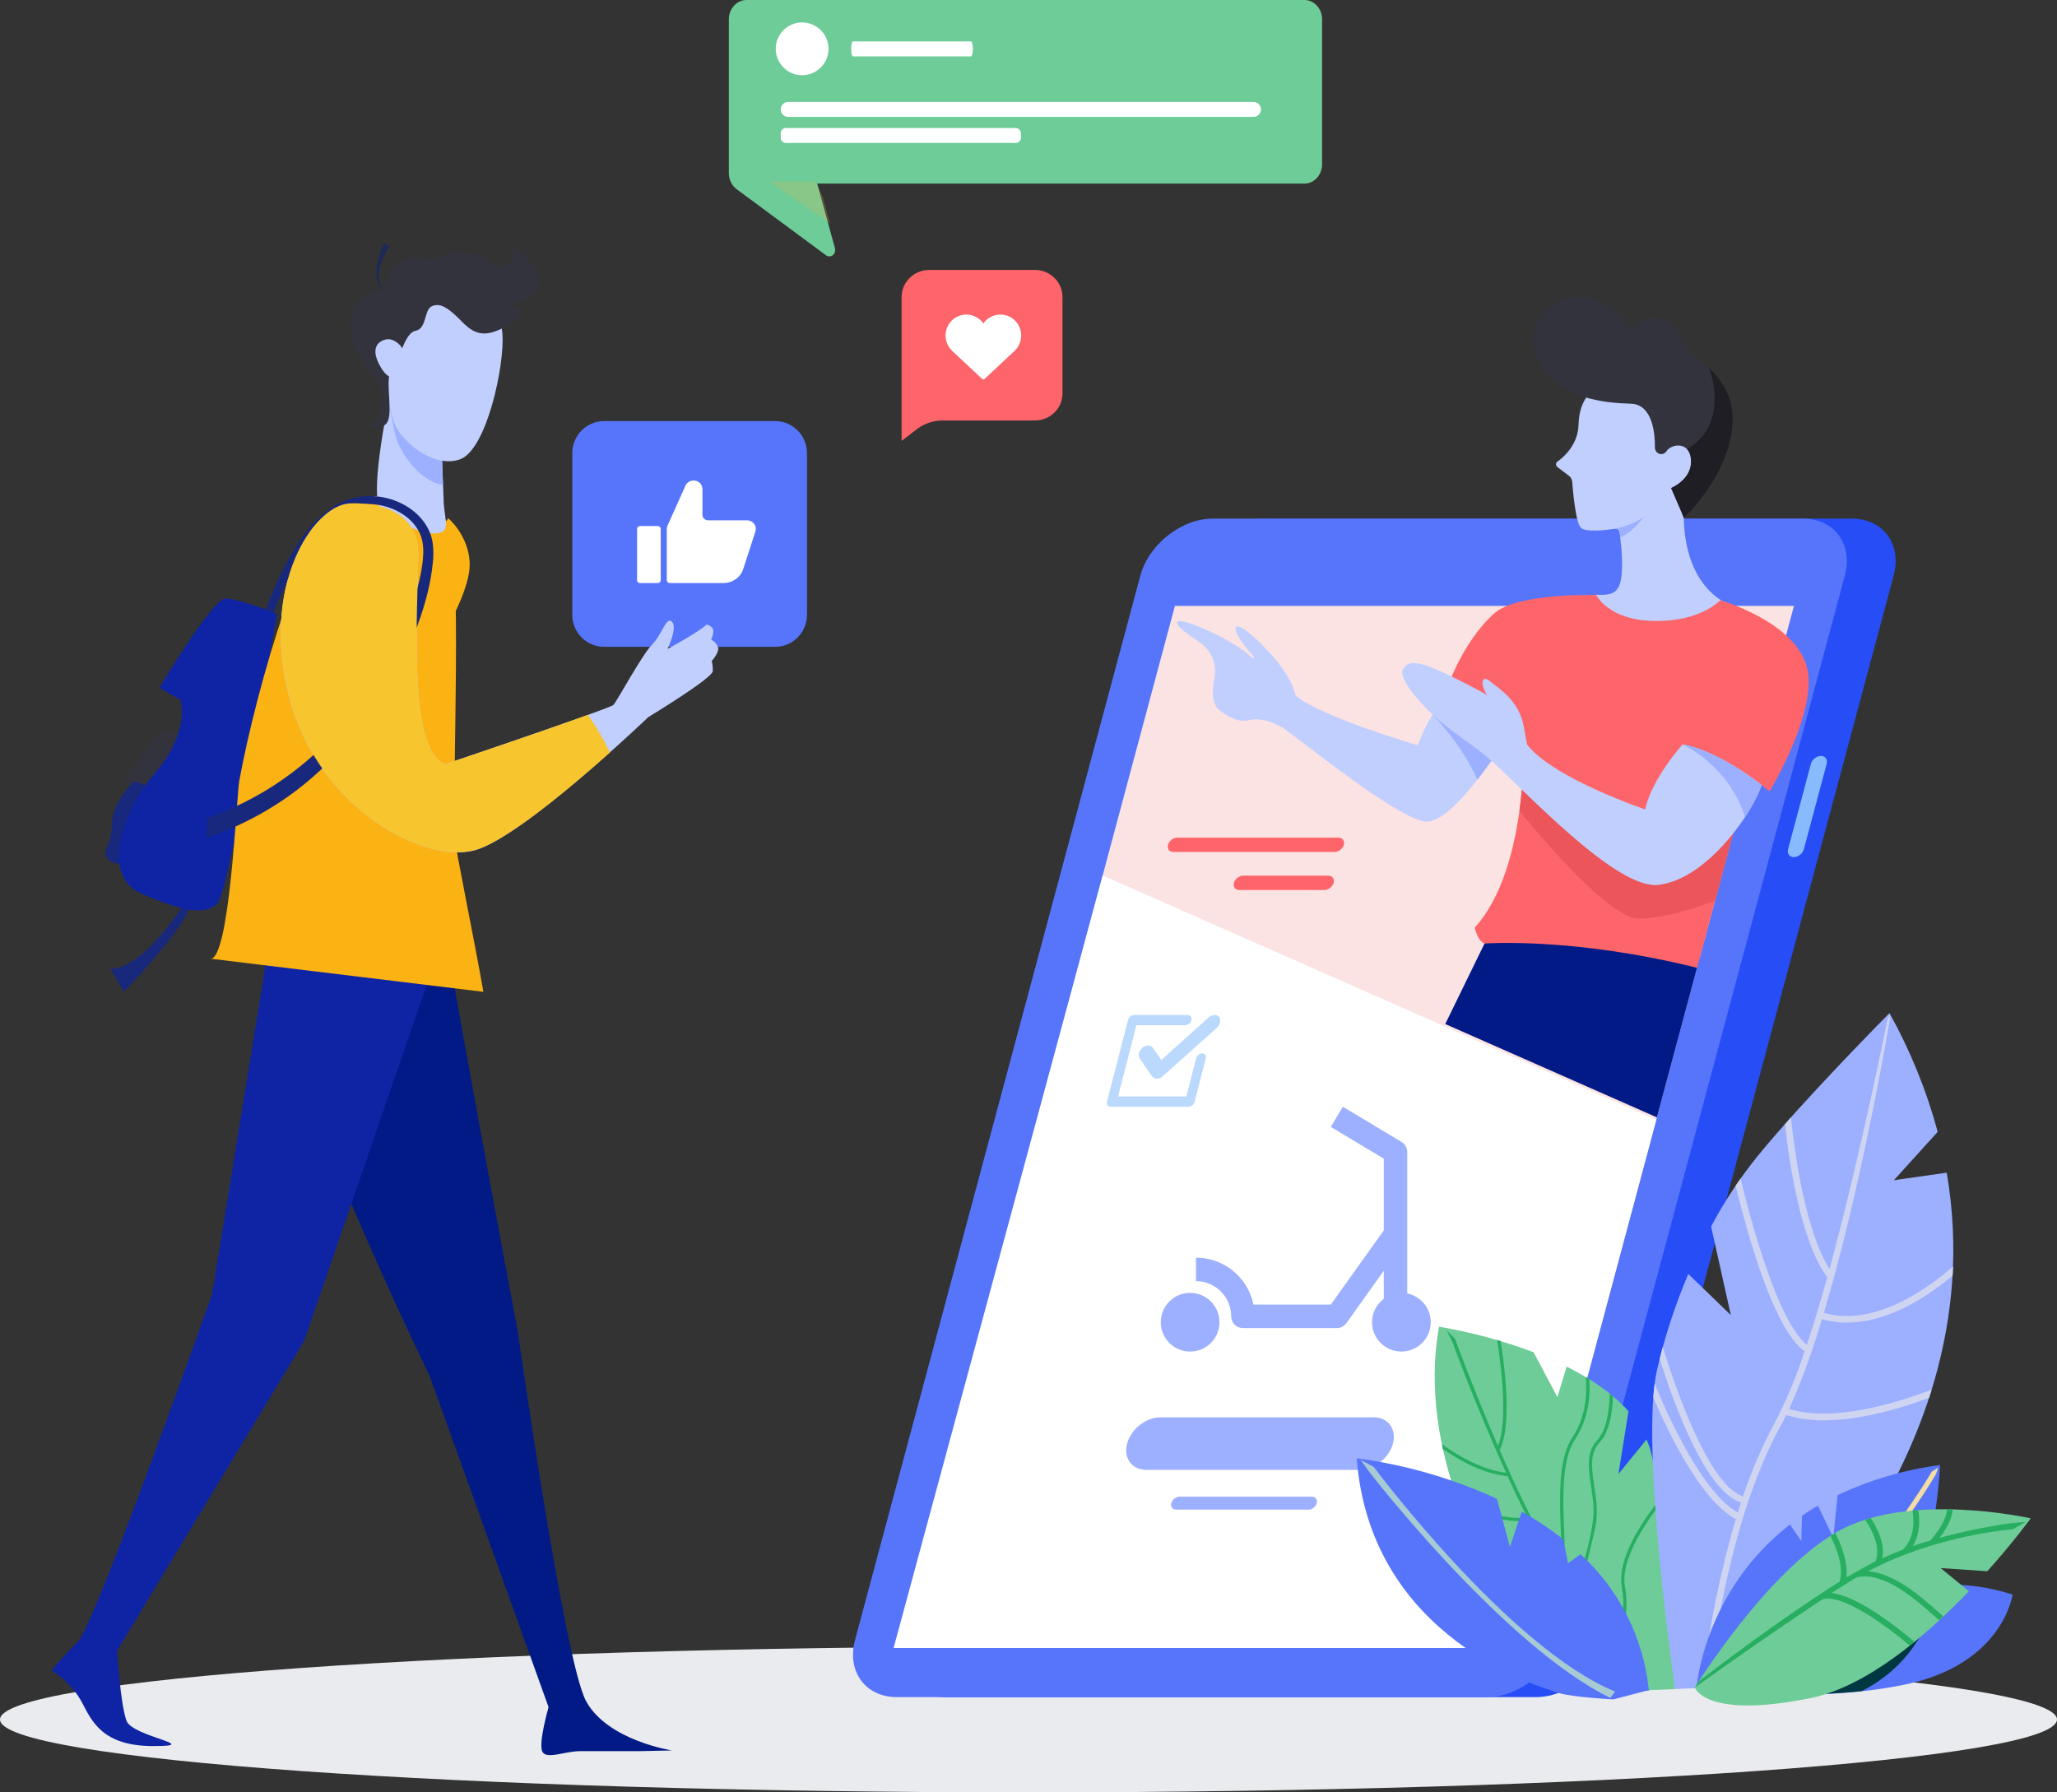 <svg width="381" height="332" viewBox="0 0 381 332" fill="none" xmlns="http://www.w3.org/2000/svg">
<rect x="0" y="0" width="381" height="332" fill="#333333" stroke="none"/>
<path d="M190.5 332C295.71 332 381 325.956 381 318.5C381 311.044 295.71 305 190.5 305C85.29 305 0 311.044 0 318.5C0 325.956 85.29 332 190.5 332Z" fill="#E9EBEE"/>
<path fill-rule="evenodd" clip-rule="evenodd" d="M342.994 96.063H233.678C227.855 96.063 221.818 100.823 220.25 106.647L167.413 303.767C165.844 309.591 169.328 314.351 175.178 314.351H284.493C290.317 314.351 296.353 309.591 297.922 303.767L350.732 106.647C352.301 100.823 348.817 96.063 342.994 96.063Z" fill="#274EF6"/>
<path fill-rule="evenodd" clip-rule="evenodd" d="M333.953 96.063H224.637C218.814 96.063 212.777 100.823 211.209 106.647L158.372 303.767C156.803 309.591 160.287 314.351 166.137 314.351H275.452C281.276 314.351 287.312 309.591 288.881 303.767L341.691 106.647C343.26 100.823 339.776 96.063 333.953 96.063Z" fill="#5675FB"/>
<path fill-rule="evenodd" clip-rule="evenodd" d="M332.277 112.231H217.617L169.859 290.419H284.546L332.277 112.231Z" fill="#FBE3E3"/>
<g clip-path="url(#clip0)">
<path fill-rule="evenodd" clip-rule="evenodd" d="M322.376 112.726L303.238 121.265L291.668 110.739C293.002 110.677 294.242 110.366 295.669 110.149C298.399 110.304 299.857 109.962 300.291 107.012C300.632 104.715 300.353 101.547 300.105 99.591C300.074 99.218 300.012 98.877 299.981 98.597C299.919 98.194 299.547 97.883 299.112 97.945C297.499 98.194 293.777 98.628 292.847 97.79C291.854 96.889 291.358 91.176 291.203 89.22C291.172 88.816 290.955 88.412 290.644 88.164L288.442 86.487C288.132 86.239 288.132 85.773 288.442 85.524C289.714 84.624 292.288 82.326 292.381 78.631C292.505 73.725 295.204 72.203 295.204 72.203C324.237 75.991 311.613 95.275 311.613 95.275L311.861 95.834C312.202 111.142 322.376 112.726 322.376 112.726Z" fill="#C1CFFF"/>
<path fill-rule="evenodd" clip-rule="evenodd" d="M320.887 78.755C320.049 88.505 311.892 95.865 311.892 95.865L309.534 90.4C309.534 90.4 313.412 88.816 313.225 85.245C313.163 84.282 312.884 83.63 312.481 83.195C311.364 82.015 309.348 82.574 308.728 83.506C308.48 83.879 308.17 84.065 307.859 84.096C307.146 84.22 306.495 83.599 306.526 82.854C306.557 80.68 306.215 74.904 302.09 74.78C297.003 74.625 289.062 73.849 285.34 67.452C281.618 61.055 286.674 54.658 292.909 55.031C297.406 55.28 300.353 58.571 301.625 60.372C301.966 60.838 302.679 60.9 303.052 60.434C303.827 59.472 305.316 58.323 307.673 58.913C309.813 59.441 310.93 61.304 311.488 62.856C311.985 64.254 312.915 65.434 314.156 66.272C314.869 66.769 315.738 67.39 316.575 68.197C318.933 70.371 321.29 73.818 320.887 78.755Z" fill="#33333D"/>
<path fill-rule="evenodd" clip-rule="evenodd" d="M278.64 137.35C278.64 137.35 278.423 137.723 277.989 138.344C277.275 139.462 275.973 141.356 274.422 143.405C271.32 147.504 267.163 152.193 264.279 152.193C259.161 152.162 238.937 135.425 237.324 134.649C235.711 133.872 233.912 132.941 231.617 133.345C230.376 133.562 229.073 133.903 225.972 131.637C224.39 130.488 224.483 127.941 224.917 125.706C225.444 123.066 224.421 120.52 222.218 118.998C219.551 117.197 217.752 115.831 218.031 115.21C218.62 114.154 227.957 118.253 231.617 121.545C232.02 121.917 232.671 122.073 231.958 121.296C227.119 116.049 227.709 112.819 235.153 120.893C239.526 125.644 239.961 128.811 239.961 128.811C244.737 132.848 262.604 138.033 262.604 138.033C263.317 136.015 264.279 134.09 265.302 132.413C267.598 128.563 270.048 125.954 270.048 125.954L278.64 137.35Z" fill="#C1CFFF"/>
<path fill-rule="evenodd" clip-rule="evenodd" d="M277.989 138.344C277.276 139.462 275.973 141.356 274.422 143.406C274.174 143.747 273.926 144.058 273.647 144.399C270.979 138.655 267.722 134.99 265.303 132.258C265.427 132.072 265.52 131.885 265.644 131.699C269.273 126.544 275.88 136.512 277.989 138.344Z" fill="#9CB0FF"/>
<path fill-rule="evenodd" clip-rule="evenodd" d="M274.98 174.737L267.691 189.673L306.898 206.969L314.807 177.47C314.807 177.501 278.547 172.315 274.98 174.737Z" fill="#011A86"/>
<path fill-rule="evenodd" clip-rule="evenodd" d="M327.773 146.573L326.284 145.393L323.678 144.43L314.342 179.271C291.295 173.526 274.98 174.768 274.98 174.768C273.646 174.271 273.15 171.818 273.15 171.818C278.144 166.353 280.408 157.534 281.432 150.206C281.773 147.691 281.99 145.362 282.083 143.405C282.3 139.866 282.207 137.537 282.207 137.537L281.184 138.375L267.722 128.345C267.722 128.345 270.544 119.216 276.748 113.627C281.028 109.776 295.669 110.211 295.669 110.211C295.669 110.211 297.871 114.9 306.463 115.024C315.055 115.148 318.622 111.173 318.622 111.173C318.622 111.173 331.867 114.962 334.535 123.035C337.202 131.016 327.773 146.573 327.773 146.573Z" fill="#FD656A"/>
<path fill-rule="evenodd" clip-rule="evenodd" d="M317.692 166.788C314.776 167.999 308.169 170.141 303.516 170.141C298.274 170.11 286.364 156.23 281.432 150.175C281.773 147.66 281.99 145.331 282.083 143.374C284.378 144.182 287.697 146.79 291.016 149.988C296.103 154.895 315.831 152.535 321.755 151.634L317.692 166.788Z" fill="#EC555A"/>
<path fill-rule="evenodd" clip-rule="evenodd" d="M326.284 145.393C325.943 146.48 325.291 147.908 324.33 149.554C321.011 155.267 314.28 163.092 307.146 163.9C300.167 164.676 286.177 150.361 277.772 142.319C273.832 138.53 271.01 137.102 267.163 133.935C262.666 130.239 259.223 125.706 259.781 124.215C260.96 121.234 265.023 123.253 274.08 127.973C278.826 130.457 277.865 132.071 283.107 138.251C288.38 144.43 304.726 149.926 304.726 149.926C305.936 144.213 311.643 137.909 311.643 137.909C318.312 139.027 326.284 145.393 326.284 145.393Z" fill="#C1CFFF"/>
<path fill-rule="evenodd" clip-rule="evenodd" d="M326.284 145.393C325.943 146.48 325.291 147.908 324.33 149.554C323.988 150.144 323.616 150.734 323.213 151.324C320.918 144.244 315.862 140.083 311.674 137.847C318.312 139.027 326.284 145.393 326.284 145.393Z" fill="#9CB0FF"/>
<path fill-rule="evenodd" clip-rule="evenodd" d="M283.541 140.766C283.541 140.766 283.076 139.462 282.239 134.649C281.432 129.836 277.772 127.662 275.911 126.14C274.05 124.619 274.081 127.848 276.624 130.084C278.765 131.978 276.128 135.301 276.128 135.301L283.541 140.766Z" fill="#C1CFFF"/>
<path fill-rule="evenodd" clip-rule="evenodd" d="M304.509 95.647C304.385 95.834 302.431 98.597 300.136 99.56C300.105 99.187 300.043 98.846 300.012 98.566C299.95 98.163 299.577 97.852 299.143 97.914C299.143 97.945 302.71 97.231 304.509 95.647Z" fill="#9CB0FF"/>
<path fill-rule="evenodd" clip-rule="evenodd" d="M320.887 78.755C320.049 88.505 311.892 95.865 311.892 95.865L309.534 90.4C309.534 90.4 313.411 88.816 313.225 85.245C313.163 84.282 312.884 83.63 312.481 83.195C320.546 78.445 316.668 68.477 316.544 68.166C318.933 70.371 321.29 73.818 320.887 78.755Z" fill="#1E1E24"/>
</g>
<path fill-rule="evenodd" clip-rule="evenodd" d="M247.931 155.149H218.042C217.298 155.149 216.553 155.761 216.341 156.479C216.154 157.223 216.58 157.808 217.324 157.808H247.213C247.957 157.808 248.702 157.197 248.915 156.479C249.101 155.734 248.649 155.149 247.931 155.149ZM246.043 162.196H230.248C229.503 162.196 228.759 162.807 228.546 163.525C228.36 164.27 228.785 164.855 229.53 164.855H245.325C246.069 164.855 246.814 164.243 247.027 163.525C247.213 162.781 246.761 162.196 246.043 162.196Z" fill="#FD656A"/>
<path fill-rule="evenodd" clip-rule="evenodd" d="M337.276 140.019C336.479 140.019 335.628 140.683 335.415 141.481L331.187 157.303C330.974 158.101 331.453 158.765 332.251 158.765C333.048 158.765 333.899 158.101 334.112 157.303L338.34 141.481C338.553 140.683 338.074 140.019 337.276 140.019Z" fill="#87BAFE"/>
<path fill-rule="evenodd" clip-rule="evenodd" d="M306.777 207.401L280.569 305.253H165.512L204.242 162.169L306.777 207.401Z" fill="white"/>
<g clip-path="url(#clip1)">
<path fill-rule="evenodd" clip-rule="evenodd" d="M213.531 194.084L215.107 196.339L223.74 188.573C224.082 188.215 224.528 188 224.973 188C225.727 188 226.172 188.644 225.967 189.432C225.864 189.825 225.59 190.219 225.281 190.47L215.484 199.238C215.141 199.596 214.696 199.811 214.25 199.811C213.874 199.811 213.565 199.632 213.394 199.381L211.099 196.089C210.927 195.838 210.859 195.48 210.962 195.086C211.167 194.299 211.921 193.655 212.675 193.655C213.051 193.655 213.36 193.834 213.531 194.084ZM210.071 188C209.557 188 209.043 188.43 208.941 188.931L205.035 204.07C204.898 204.606 205.206 205 205.686 205H220.143C220.657 205 221.171 204.571 221.273 204.07L223.329 196.053C223.466 195.516 223.157 195.122 222.678 195.122C222.164 195.122 221.65 195.552 221.547 196.053L219.732 203.103H207.091L210.482 189.897H219.526C220.04 189.897 220.554 189.467 220.657 188.966C220.794 188.43 220.485 188 220.006 188H210.071Z" fill="#BAD9FD"/>
</g>
<path fill-rule="evenodd" clip-rule="evenodd" d="M254.445 262.524H214.931C212.272 262.524 209.48 264.705 208.762 267.39C208.044 270.05 209.64 272.257 212.325 272.257H251.84C254.499 272.257 257.291 270.076 258.009 267.39C258.7 264.705 257.105 262.524 254.445 262.524Z" fill="#9CB0FF"/>
<path fill-rule="evenodd" clip-rule="evenodd" d="M243.012 277.229H218.468C217.803 277.229 217.138 277.761 216.952 278.426C216.766 279.091 217.165 279.623 217.83 279.623H242.373C243.038 279.623 243.703 279.091 243.889 278.426C244.049 277.761 243.676 277.229 243.012 277.229Z" fill="#9CB0FF"/>
<path fill-rule="evenodd" clip-rule="evenodd" d="M260.652 213.387V239.583C263.133 240.085 265 242.278 265 244.909C265 247.911 262.567 250.343 259.565 250.343C256.563 250.343 254.13 247.911 254.13 244.909C254.13 243.135 254.991 241.576 256.304 240.585V235.387L249.378 245.085C248.97 245.657 248.311 245.996 247.609 245.996H230.217C229.017 245.996 228.043 245.022 228.043 243.822C228.043 240.224 225.117 237.3 221.522 237.3V232.952C226.772 232.952 231.163 236.691 232.172 241.648H246.489L256.304 227.907V214.617L246.489 208.728L248.728 205L259.598 211.522C260.252 211.915 260.652 212.624 260.652 213.387ZM215 244.908C215 241.906 217.433 239.473 220.435 239.473C223.437 239.473 225.87 241.906 225.87 244.908C225.87 247.91 223.437 250.343 220.435 250.343C217.433 250.343 215 247.91 215 244.908Z" fill="#9CB0FF"/>
<path d="M278.088 285.107L270.263 278.66C266.578 268.54 264.491 257.139 266.542 245.743C272.516 246.76 278.379 248.342 284.052 250.47L288.466 258.777L290.18 253.135C294.531 255.296 298.64 258.023 301.629 261.408L299.765 273.029L304.978 266.623C305.472 267.758 305.838 268.944 306.069 270.16C309.644 289.161 310.211 312.87 310.211 312.87L290.982 313.637C284.28 305.77 278.607 297.085 274.098 287.792L278.088 285.107Z" fill="#6DCC97"/>
<path d="M290.175 305.724C294.933 307.839 298.261 307.721 299.461 307.578C293.16 300.05 287.582 290.415 283.202 281.707C282.909 281.734 282.631 281.75 282.348 281.759C277.841 281.897 273.429 280.437 269.896 277.637L269.53 276.577C272.601 279.106 277.118 281.538 282.907 281.121C281.629 278.57 280.417 276.008 279.237 273.421C274.848 273.036 270.368 270.548 267.255 268.392L267.064 267.497C270.065 269.642 274.553 272.297 278.952 272.786C272.985 259.586 269.137 248.883 269.092 248.765L267.938 246.381L269.507 247.994C269.578 248.201 272.738 256.875 277.444 267.801C279.513 262.943 277.796 251.335 277.295 248.205L277.944 248.396C278.544 252.076 280.215 263.897 277.765 268.539C281.031 276.145 284.709 283.567 288.782 290.775C290.297 288.278 286.975 272.671 291.219 266.286C293.81 262.382 293.996 257.96 293.728 255.052L294.366 255.438C294.579 258.455 294.28 262.783 291.723 266.618C287.45 273.048 291.223 289.14 289.108 291.337C289.949 292.793 290.809 294.227 291.689 295.641C295.627 281.33 295.519 280.822 294.699 275.252C294.215 272.044 293.755 269.019 295.827 266.781C297.632 264.837 298.101 261.119 298.147 258.114C298.356 258.274 298.555 258.444 298.755 258.615C298.663 261.623 298.116 265.202 296.27 267.189C292.948 270.745 296.774 276.713 295.491 282.849C294.297 288.393 292.431 295.22 292.118 296.345C293.929 299.208 295.817 301.954 297.772 304.505C298.506 303.828 301.581 300.582 300.399 294.055C299.446 288.75 304.176 281.768 307.353 277.786L307.475 278.641C304.383 282.616 300.107 289.122 300.985 293.945C302.263 300.914 298.909 304.297 298.122 304.988C300.343 307.892 302.81 310.6 305.495 313.084L304.638 313.117C304.191 312.701 303.75 312.288 303.31 311.836C300.971 312.671 297.269 312.448 293.511 309.872C292.55 309.223 291.469 308.773 290.331 308.549C289.193 308.325 288.021 308.331 286.886 308.567L286.485 308.028C287.74 307.73 289.044 307.696 290.314 307.927C291.584 308.159 292.792 308.652 293.861 309.374C298.144 312.272 301.667 311.693 302.839 311.352C301.853 310.337 300.878 309.277 299.915 308.172C296.878 308.743 292.828 307.615 289.924 306.327C288.198 305.573 286.326 305.207 284.443 305.255L284.034 304.663C286.135 304.539 288.237 304.902 290.175 305.724Z" fill="#27AE60"/>
<path d="M372.78 295.319C371.974 295.349 361.436 290.53 344.04 296.46C333.273 300.221 323.195 305.712 314.205 312.716C314.205 312.716 334.488 315.809 352.786 312.037C371.084 308.264 372.78 295.319 372.78 295.319Z" fill="#5675FB"/>
<path d="M316.243 311.204C327.482 302.833 344.848 293.868 359.758 293.515C356.989 302.43 353.044 309 344.827 313.248C335.18 314.196 325.459 314.12 315.826 313.021C315.939 312.465 316.084 311.852 316.243 311.204Z" fill="#003842"/>
<path d="M312.709 235.975L320.588 243.593L316.931 227.169C319.376 222.575 322.251 218.223 325.518 214.172C334.195 203.546 349.973 187.654 349.973 187.654C353.829 194.598 356.827 201.982 358.903 209.644L350.789 218.606L360.57 217.213C370.116 272.536 320.726 312.431 320.726 312.431L310.253 312.853C310.253 312.853 303.691 267.767 306.917 253.736C308.333 247.661 310.271 241.718 312.709 235.975Z" fill="#9CB0FF"/>
<path d="M306.222 258.859C306.289 257.955 306.371 257.099 306.471 256.305C308.925 262.265 315.366 276.592 321.874 280.161C322.06 279.564 322.26 278.931 322.464 278.312C316.042 276.241 310.294 260.832 307.411 251.707C307.569 250.97 307.784 250.239 307.987 249.505C311.036 259.494 317.005 275.358 322.844 277.17C324.393 272.488 326.349 267.95 328.69 263.608C330.921 259.335 332.782 254.88 334.254 250.291C328.623 246.357 323.726 228.9 321.482 219.62C321.777 219.173 322.08 218.741 322.403 218.313C324.46 226.973 329.442 244.958 334.678 249.095C335.98 245.187 337.244 240.946 338.446 236.583C333.508 229.846 331.385 215.256 330.616 208.238C330.98 207.825 331.349 207.414 331.719 207.003C332.355 213.126 334.308 227.883 338.866 235.048C344.793 213.191 349.519 189.201 349.585 188.832L350.005 187.979L350.04 188.886C349.951 189.3 344.86 219.644 337.811 243.178C346.961 245.786 356.58 239.092 361.753 234.59C361.728 235.152 361.703 235.714 361.671 236.275C360.229 237.484 358.723 238.615 357.159 239.663C352.142 242.994 347.285 244.785 342.826 244.959C341.016 245.043 339.203 244.832 337.46 244.333C335.805 250.014 333.778 255.58 331.393 260.996C339.64 263.493 351.28 259.873 357.784 257.411C357.631 257.914 357.473 258.409 357.314 258.91C352.596 260.673 345.696 262.783 339.135 263.046C336.34 263.209 333.536 262.894 330.845 262.115C330.481 262.859 330.119 263.559 329.755 264.213C319.889 281.959 316.692 310.039 316.43 312.647L315.206 312.696C316.41 302.089 318.518 291.605 321.508 281.357C315.205 278.081 309.191 265.777 306.222 258.859Z" fill="#CFD5F1"/>
<path d="M277.26 277.617L279.671 286.538L281.865 279.998C284.549 281.495 287.11 283.202 289.524 285.103L290.433 289.544L292.757 287.89C299.926 294.447 304.424 303.409 305.391 313.062L298.838 314.774C298.638 314.782 291.169 314.34 288.863 313.627C285.465 312.557 253.817 303.53 251.295 270.119C260.277 271.301 269.031 273.829 277.26 277.617Z" fill="#5675FB"/>
<path d="M299.152 313.318L298.259 314.497C278.811 304.979 254.433 273.733 253.447 272.406L252.045 270.434L254.427 271.686C254.674 272.02 279.529 305.293 299.152 313.318Z" fill="#A7CBD3"/>
<path d="M331.526 282.393L333.65 285.432L333.763 280.758C334.703 280.111 335.689 279.486 336.722 278.884L339.563 284.825L340.367 276.94C346.361 274.112 352.76 272.23 359.335 271.361C359.335 271.361 358.616 293.359 349.297 303.406C339.978 313.454 324.726 312.394 324.726 312.394L314.204 312.812C314.204 312.812 315.413 294.917 331.526 282.393Z" fill="#5675FB"/>
<path d="M323.547 312.44L321.955 312.505C344.495 295.685 357.672 272.826 357.805 272.594L358.991 271.829L358.601 273.02C358.464 273.271 345.602 295.586 323.547 312.44Z" fill="#F3DDA3"/>
<path d="M313.924 312.567C313.924 312.567 327.083 291.215 340.372 283.68C353.66 276.144 376.137 281.24 376.137 281.24C376.137 281.24 373.03 285.524 368.092 291.039L359.453 290.453L364.683 294.735C356.747 303.015 345.763 312.43 335.297 314.543C315.774 318.485 313.924 312.567 313.924 312.567Z" fill="#6DCC97"/>
<path d="M313.924 312.567C313.924 312.567 314.091 312.296 314.62 311.473C318.219 308.672 329.915 299.78 340.73 292.962C341.563 290.4 340.249 286.917 339.035 284.488C339.332 284.297 339.627 284.112 339.927 283.934C341.078 286.216 342.331 289.443 341.981 292.198C342.481 291.892 346.108 289.823 347.398 289.202C348.348 286.602 346.901 283.619 345.452 281.51C345.795 281.399 346.138 281.288 346.503 281.194C347.853 283.232 349.138 285.988 348.634 288.627C349.894 288.057 351.157 287.532 352.408 287.062C354.545 285.03 354.596 282.006 354.257 279.811L355.312 279.719C355.608 281.695 355.614 284.246 354.279 286.381C355.394 285.984 356.487 285.652 357.557 285.341C360.116 282.36 360.595 280.519 360.621 279.568L361.666 279.583C361.64 280.655 361.15 282.366 359.252 284.858C363.753 283.63 368.331 282.699 372.955 282.072L375.211 281.92L372.794 283.267C372.639 283.272 358.76 284.293 346.021 291.029C350.843 291.391 355.744 295.717 358.578 298.195C359.051 298.609 359.558 299.043 359.957 299.384L359.165 300.094C358.818 299.808 358.395 299.43 357.862 298.965C354.716 296.19 348.903 291.056 343.923 292.138C343.265 292.526 340.015 294.561 339.235 295.069C343.958 295.595 351.029 301.089 354.546 304.071L353.743 304.803C349.073 300.885 341.088 295.066 337.492 296.28C325.804 304.007 313.924 312.567 313.924 312.567Z" fill="#27AE60"/>
<g clip-path="url(#clip2)">
<path d="M191.689 50H172.109C169.292 50 167 52.248 167 55.011V72.874V81.66L169.817 79.498C171.182 78.451 172.862 77.885 174.576 77.885H191.689C194.506 77.885 196.798 75.637 196.798 72.874V55.011C196.798 52.248 194.506 50 191.689 50Z" fill="#FD656A"/>
<path fill-rule="evenodd" clip-rule="evenodd" d="M181.033 58.855C180.445 58.483 179.74 58.263 178.985 58.263C177.927 58.263 176.954 58.703 176.265 59.397C175.56 60.107 175.141 61.072 175.141 62.137C175.141 62.696 175.258 63.22 175.46 63.694C175.678 64.184 175.98 64.624 176.366 64.996L181.906 70.173C181.973 70.241 182.057 70.275 182.141 70.275C182.225 70.275 182.308 70.241 182.376 70.173L187.915 64.996C188.301 64.641 188.62 64.201 188.822 63.694C189.023 63.22 189.141 62.696 189.141 62.137C189.141 61.072 188.704 60.09 188.016 59.397C187.311 58.686 186.354 58.263 185.297 58.263C184.541 58.263 183.853 58.483 183.249 58.855C182.812 59.126 182.426 59.498 182.141 59.921C181.855 59.498 181.469 59.126 181.033 58.855Z" fill="white"/>
</g>
<path d="M241.571 0H138.265C137.399 0 136.568 0.377 135.956 1.047C135.344 1.716 135 2.625 135 3.572V32.076C134.999 32.661 135.13 33.238 135.38 33.755C135.631 34.272 135.993 34.713 136.436 35.041L152.956 47.257C153.143 47.408 153.369 47.49 153.601 47.49C153.833 47.491 154.06 47.41 154.247 47.26C154.434 47.109 154.573 46.897 154.642 46.655C154.711 46.412 154.708 46.152 154.632 45.911L151.367 34.005H241.615C242.481 34.005 243.311 33.629 243.923 32.959C244.536 32.289 244.88 31.381 244.88 30.433V3.572C244.88 3.099 244.794 2.631 244.627 2.194C244.46 1.758 244.216 1.362 243.908 1.03C243.6 0.697 243.235 0.435 242.834 0.258C242.433 0.082 242.004 -0.006 241.571 0Z" fill="#6DCC97"/>
<g style="mix-blend-mode:multiply" opacity="0.22">
<path d="M152.364 36.332L150.967 33.621H142.486L153.761 41.389L152.364 36.332Z" fill="#E6B851"/>
</g>
<path d="M232.21 21.65H145.984C145.802 21.65 145.622 21.614 145.454 21.544C145.286 21.474 145.133 21.371 145.005 21.242C144.877 21.113 144.775 20.959 144.706 20.791C144.638 20.622 144.603 20.442 144.605 20.26C144.605 19.894 144.75 19.543 145.009 19.285C145.267 19.026 145.618 18.881 145.984 18.881H232.21C232.57 18.889 232.913 19.038 233.165 19.296C233.416 19.554 233.557 19.9 233.557 20.26C233.56 20.622 233.42 20.971 233.168 21.231C232.916 21.491 232.572 21.641 232.21 21.65Z" fill="white"/>
<path d="M188.119 23.713H145.582C145.042 23.713 144.604 24.15 144.604 24.69V25.505C144.604 26.044 145.042 26.482 145.582 26.482H188.119C188.659 26.482 189.097 26.044 189.097 25.505V24.69C189.097 24.15 188.659 23.713 188.119 23.713Z" fill="white"/>
<path d="M179.84 10.444H158.001C157.806 10.444 157.654 9.825 157.654 9.065C157.654 8.294 157.806 7.675 158.001 7.675H179.84C180.036 7.675 180.199 8.294 180.199 9.065C180.199 9.825 180.036 10.444 179.84 10.444Z" fill="white"/>
<path d="M148.57 13.929C151.271 13.929 153.46 11.742 153.46 9.043C153.46 6.344 151.271 4.156 148.57 4.156C145.87 4.156 143.681 6.344 143.681 9.043C143.681 11.742 145.87 13.929 148.57 13.929Z" fill="white"/>
<path d="M34.709 166.477C34.709 166.477 26.877 179.457 20.5 179.457L22.937 183.699C22.937 183.699 33.499 172.862 35.205 167.946L34.709 166.477Z" fill="#18287D"/>
<path d="M36.164 136.755C36.164 136.755 32.475 135.408 30.68 135.408C28.884 135.408 22.961 144.688 22.961 144.688L29.567 148.834L36.164 136.755Z" fill="#33333D"/>
<path d="M24.862 144.688C24.862 144.688 20.719 148.598 20.719 152.727C20.719 156.856 18.541 157.7 20.052 159.217C21.564 160.734 25.983 159.89 25.983 159.89L30.679 146.773L24.862 144.688Z" fill="#18287D"/>
<path d="M51.308 113.693C51.308 113.693 44.15 110.861 41.761 110.861C39.373 110.861 29.526 127.402 29.526 127.402L33.409 129.641C33.409 129.641 35.343 135.319 28.933 142.896C22.522 150.472 18.622 162.267 26.243 165.545C33.864 168.822 38.032 169.601 40.266 167.329C42.501 165.058 51.308 113.693 51.308 113.693Z" fill="#0E24A5"/>
<path d="M86.999 104.61C86.999 100.371 84.343 97.104 83.015 96L51.999 144.682L56.267 147L58.828 144.682L81.308 118.851C83.205 115.87 86.999 108.849 86.999 104.61Z" fill="#FBB213"/>
<path d="M108.57 315.13C104.508 307.756 95.928 246.746 95.928 246.746C95.928 246.746 86.796 198.333 82.165 171.304L47.806 174.038C48.342 176.269 48.806 178.094 49.114 179.213C57.474 209.852 79.557 254.785 79.557 254.785L101.607 316.209C101.607 316.209 99.739 322.699 100.413 324.361C101.087 326.024 104.556 324.361 107.465 324.361H118.433C118.994 324.361 124.478 324.232 124.478 324.232C124.478 324.232 112.6 322.431 108.57 315.13Z" fill="#011A86"/>
<path d="M50.065 173.332L39.3 239.688C39.3 239.688 17.591 300.926 14.455 304.049C11.319 307.172 9.531 309.411 9.531 309.411C11.871 310.832 13.8 312.837 15.129 315.227C16.998 318.78 18.931 323.42 28.372 323.42C37.813 323.42 24.57 321.684 23.449 318.772C22.328 315.86 21.661 305.793 21.661 305.793L56.353 248.336L82.425 172.545L50.065 173.332Z" fill="#0E24A5"/>
<path d="M111.884 119.809H143.586C146.831 119.809 149.471 117.149 149.471 113.878V83.931C149.471 80.66 146.831 78 143.586 78H111.884C108.639 78 105.999 80.66 105.999 83.931V113.878C105.999 117.149 108.639 119.809 111.884 119.809Z" fill="#5675FB"/>
<path fill-rule="evenodd" clip-rule="evenodd" d="M118.541 108H121.834C122.14 108 122.375 107.752 122.375 107.481V97.958C122.375 97.665 122.116 97.439 121.834 97.439H118.541C118.236 97.439 118.001 97.688 118.001 97.958V107.458C117.977 107.752 118.236 108 118.541 108ZM131.194 96.379H138.344C138.508 96.379 138.673 96.401 138.838 96.447C139.708 96.717 140.202 97.597 139.919 98.432L137.662 105.405C137.403 106.172 136.909 106.827 136.274 107.278C135.639 107.729 134.84 108 133.993 108H124.045C123.739 108 123.504 107.774 123.504 107.481V106.42V103.261V97.958C123.504 97.755 123.551 97.552 123.645 97.349L126.914 90.061C127.149 89.429 127.761 89 128.466 89C129.383 89 130.112 89.7 130.112 90.58V95.341C130.089 95.905 130.583 96.379 131.194 96.379Z" fill="white"/>
<path d="M84.237 155.202C83.709 146.822 85.748 100.851 82.945 96.86C80.142 92.869 77.461 92.804 77.461 92.804C77.461 92.804 72.009 90.265 63.649 93.218C56.743 95.651 47.554 126.996 44.312 144.656C43.809 147.374 42.549 178.864 38.772 177.55L89.534 183.715C87.941 174.476 84.367 157.319 84.237 155.202Z" fill="#FBB213"/>
<path d="M81.385 71.77L82.197 93.315C82.335 95.343 83.01 97.574 82.197 98.296C80.239 99.967 73.65 97.184 70.579 94.24C68.077 91.806 72.529 71.68 72.529 71.68C72.529 71.68 77.647 70.958 81.385 71.77Z" fill="#C1CFFF"/>
<path d="M72.456 71.672C72.456 71.672 72.31 72.532 72.082 73.952C72.313 76.46 72.772 78.942 73.456 81.366C74.43 84.433 78.33 89.478 82.043 89.778L81.385 71.77C77.648 70.958 72.456 71.672 72.456 71.672Z" fill="#9CB0FF"/>
<path d="M72.099 45.665C70.376 48.431 68.995 52.301 71.554 54.167C68.686 52.544 69.661 48.091 71.132 45L72.099 45.665Z" fill="#1D2A58"/>
<path d="M87.6 55.797C87.6 55.797 92.621 56.17 93.06 61.857C93.499 67.543 90.151 83.475 85.098 85.122C80.044 86.769 74.211 81.504 73.057 78.438C71.904 75.371 71.668 70.147 71.668 70.147C71.668 70.147 71.806 49.51 87.6 55.797Z" fill="#C1CFFF"/>
<path d="M67.646 77.983C67.646 77.983 68.629 79.233 69.694 77.586C69.694 77.586 72.131 73.798 69.945 70.942C67.76 68.087 64.412 64.177 64.933 58.944C65.453 53.712 71.18 53.712 71.18 53.712C71.18 53.712 71.993 45.69 80.117 48.31C80.117 48.31 81.612 46.566 86.325 46.76C91.037 46.955 89.956 49.778 92.662 49.283C95.367 48.788 95.708 46.476 94.555 45.584C94.555 45.584 99.251 47.88 99.909 51.96C100.567 56.04 93.409 56.292 93.409 56.292C93.409 56.292 99.202 57.103 94.847 59.788C90.492 62.473 88.347 62.457 85.585 59.602C82.823 56.746 81.377 56.065 79.947 56.746C78.517 57.428 79.085 60.891 76.941 61.281C74.796 61.67 73.512 67.892 73.512 67.892C73.512 67.892 71.83 67.292 71.985 71.656C72.139 76.02 72.724 78.689 70.295 79.135C67.865 79.582 67.646 77.983 67.646 77.983Z" fill="#33333D"/>
<path d="M72.245 62.846C70.978 62.692 67.947 63.739 70.563 68.087C73.179 72.435 75.308 67.852 74.991 65.929C74.905 65.196 74.595 64.508 74.104 63.956C73.613 63.405 72.964 63.017 72.245 62.846Z" fill="#C1CFFF"/>
<path d="M64.592 93.283C64.592 93.283 77.461 92.163 77.461 102.449C77.461 112.735 75.332 139.099 82.498 141.533C82.498 141.533 112.941 131.255 113.607 130.582C114.274 129.908 118.929 121.253 120.773 119.403C122.617 117.554 123.406 114.098 124.47 115.161C125.534 116.223 123.657 120.19 123.657 120.19C123.657 120.19 129.475 117.059 130.823 115.721C130.823 115.721 131.213 115.591 131.863 116.24C132.513 116.889 131.717 118.479 131.717 118.479C132.029 118.628 132.307 118.841 132.532 119.104C132.757 119.366 132.925 119.673 133.025 120.004C133.171 120.969 131.831 122.437 131.831 122.437C131.981 123.047 132.044 123.675 132.018 124.303C132.018 125.609 120.075 132.829 120.075 132.829C120.075 132.829 97.326 154.626 88.177 157.416C79.029 160.207 59.083 150.115 53.599 129.259C48.115 108.404 57.986 93.842 64.592 93.283Z" fill="#C1CFFF"/>
<path d="M80.158 104.307C78.867 118.008 67.565 139.189 50 149.734C46.293 151.984 42.351 153.823 38.244 155.218C38.3 153.855 38.365 152.573 38.439 151.446C68.5 141.217 79.582 108.712 78.306 100.713C77.705 96.276 72.936 93.412 68.296 93.356C59.164 93.258 54.241 104.899 50.65 113.457L49.756 113.141L49.188 112.914C51.081 108.047 53.51 102.636 56.743 98.515C57.958 96.91 59.403 95.494 61.033 94.313C68.597 88.87 78.98 93.315 80.126 100.454C80.307 101.731 80.318 103.027 80.158 104.307Z" fill="#18287D"/>
<path d="M82.498 141.533C75.332 139.099 77.461 112.703 77.461 102.425C77.461 92.147 64.591 93.258 64.591 93.258C57.986 93.818 48.139 108.347 53.623 129.243C59.107 150.14 79.029 160.191 88.201 157.4C94.084 155.607 105.523 146.043 112.981 139.367C111.793 136.952 110.435 134.623 108.919 132.399C100.258 135.554 82.498 141.533 82.498 141.533Z" fill="#F7C52E"/>
<defs>
<clipPath id="clip0">
<rect width="117" height="152" fill="white" transform="translate(218 55)"/>
</clipPath>
<clipPath id="clip1">
<rect width="21" height="17" fill="white" transform="translate(205 188)"/>
</clipPath>
<clipPath id="clip2">
<rect width="29.798" height="31.66" fill="white" transform="translate(167 50)"/>
</clipPath>
</defs>
</svg>
